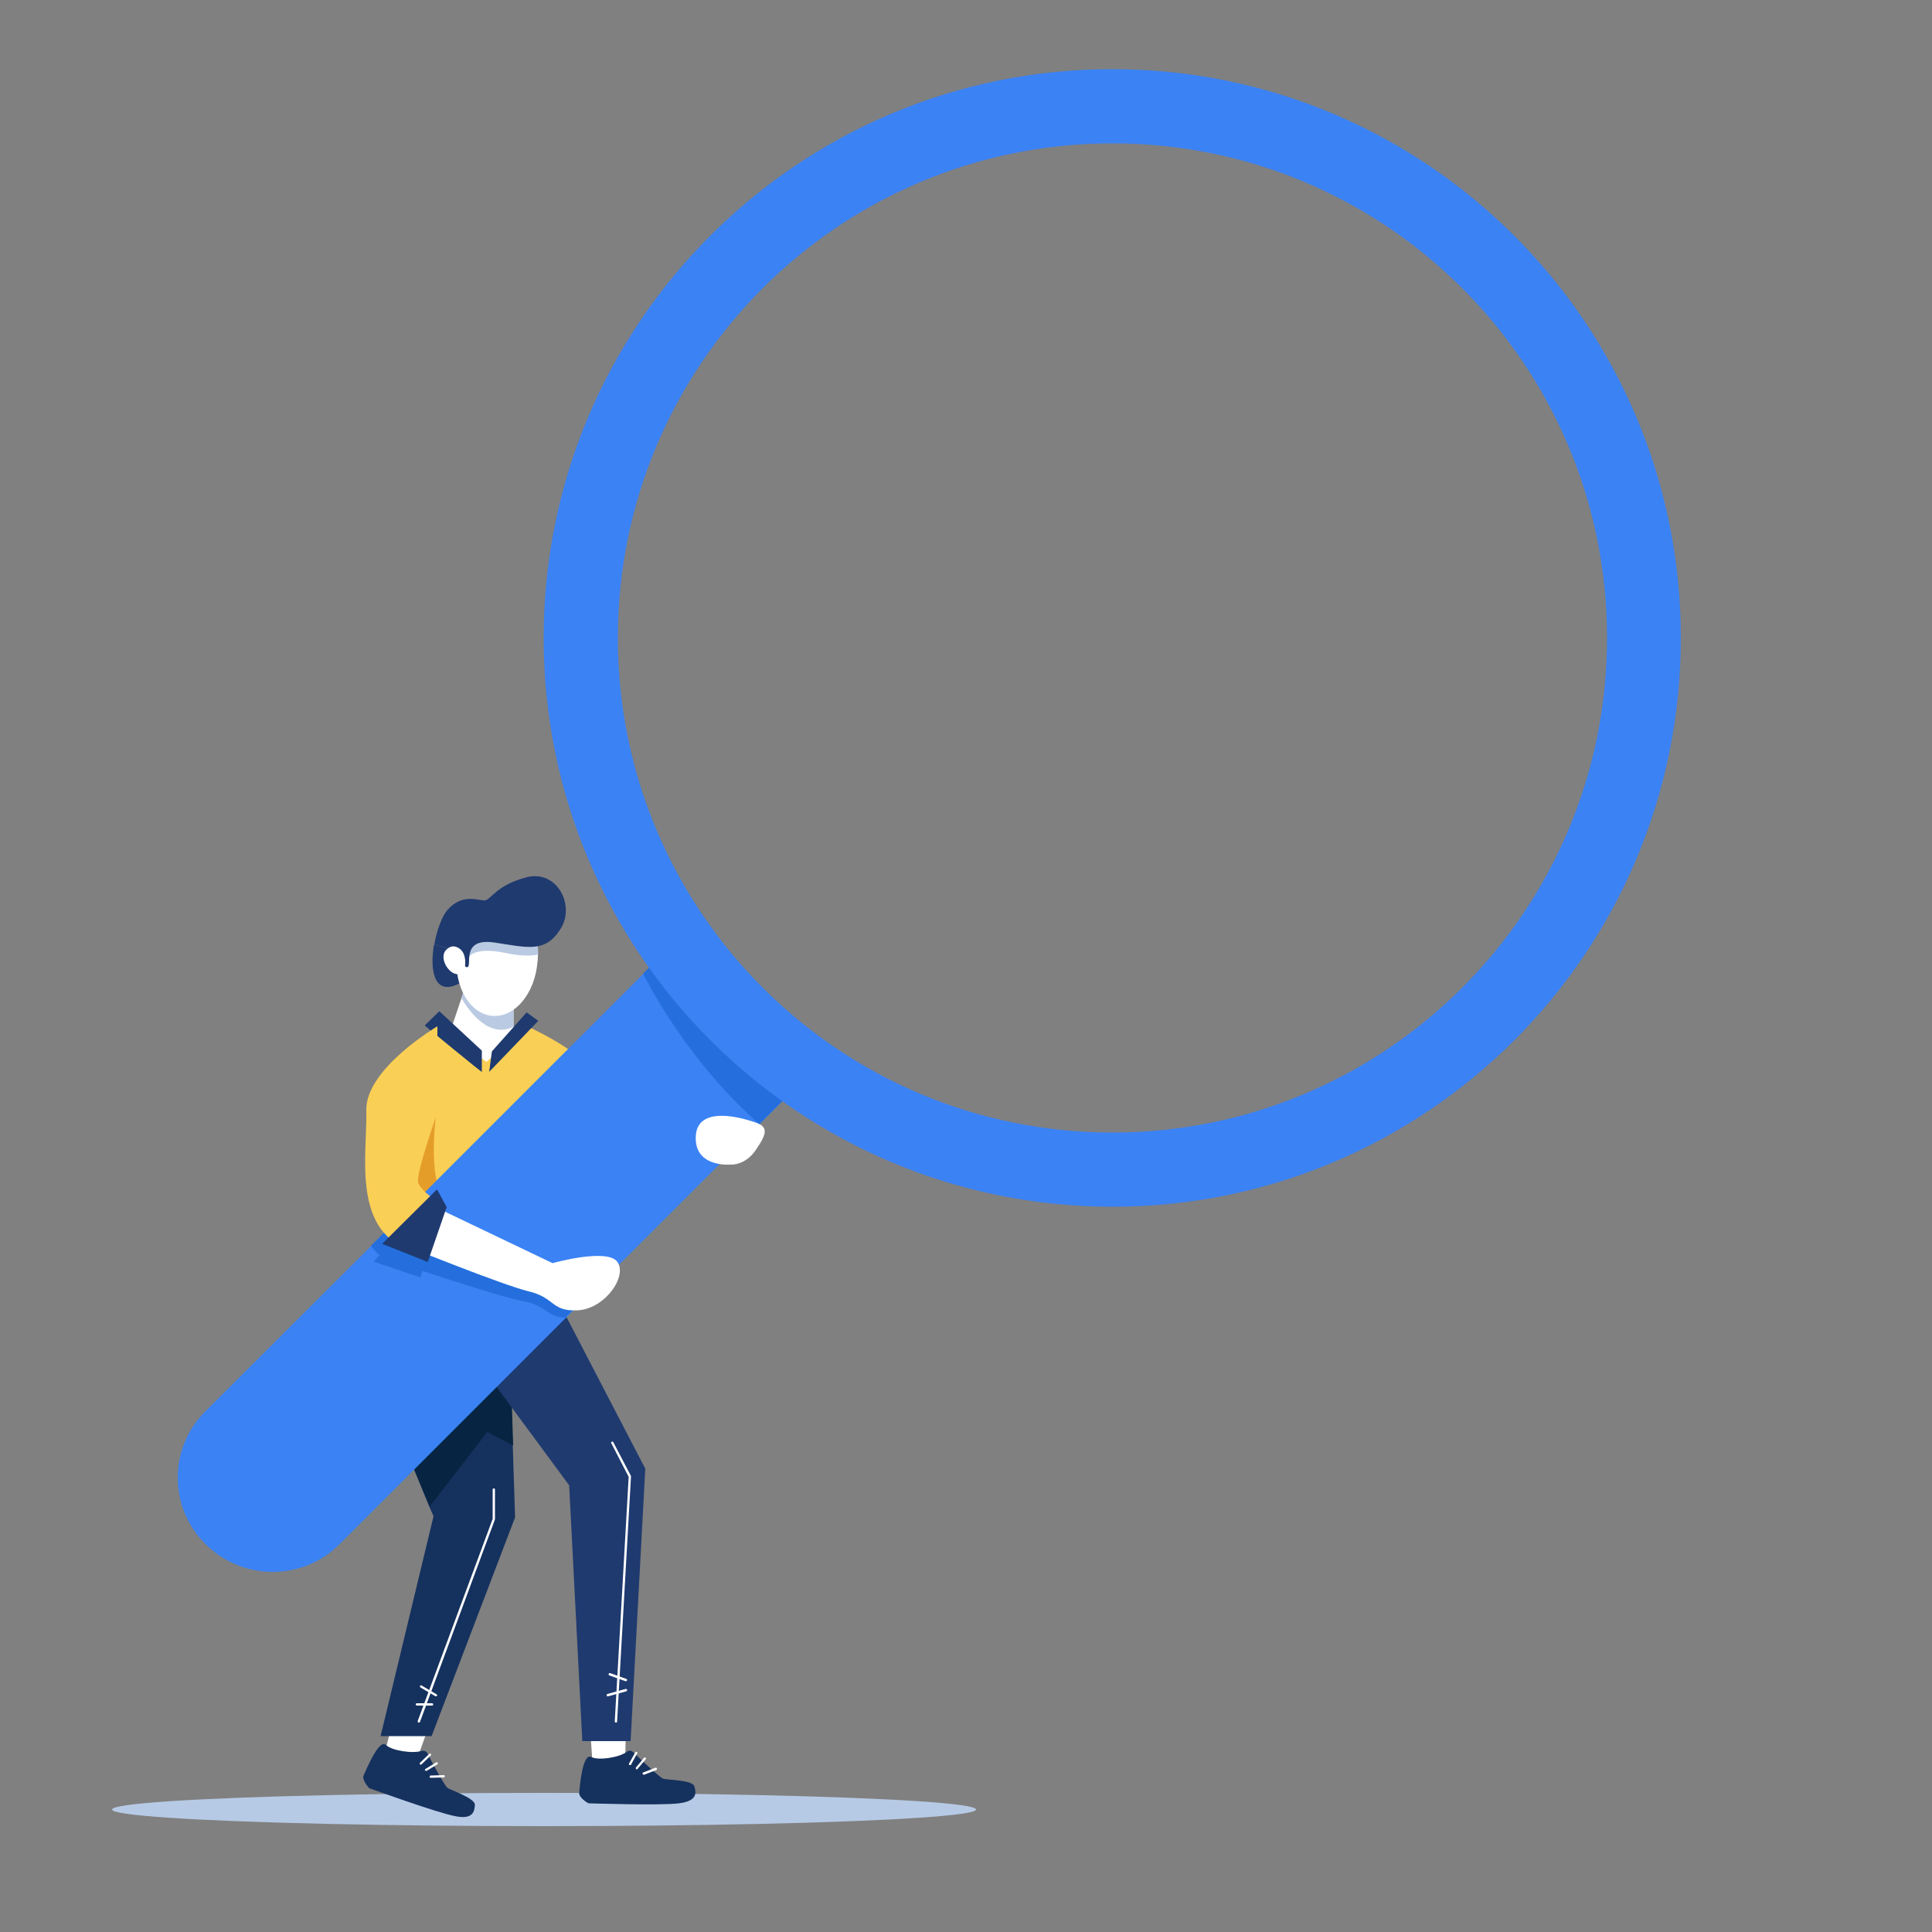 <?xml version="1.0" encoding="utf-8"?>
<!-- Generator: Adobe Illustrator 23.0.1, SVG Export Plug-In . SVG Version: 6.00 Build 0)  -->
<svg version="1.1" id="Calque_1" xmlns="http://www.w3.org/2000/svg" xmlns:xlink="http://www.w3.org/1999/xlink" x="0px" y="0px"
	 viewBox="0 0 500 500" style="enable-background:new 0 0 500 500;" xml:space="preserve">
<rect x="0" y="0" width="500" height="500" fill="#808080" stroke="none"/>
<style type="text/css">
	.st0{fill:#B7CAE5;}
	.st1{fill:#FFFFFF;}
	.st2{fill:#15315E;}
	.st3{fill:none;stroke:#444444;stroke-width:0.556;stroke-linecap:round;stroke-miterlimit:10;}
	.st4{fill:#072542;}
	.st5{fill:#FACF55;}
	.st6{fill:#1F3A6F;}
	.st7{fill:#BACAE2;}
	.st8{fill:#E59D29;}
	.st9{fill:#3B82F4;}
	.st10{fill:#246FDD;}
</style>
<ellipse class="st0" cx="140.8" cy="468.3" rx="111.8" ry="4.3"/>
<g>
	<polygon class="st1" points="102.4,442.7 99.8,452.7 108.1,454.8 111,446.7 	"/>
	<g>
		<path class="st2" d="M99.9,451.6c-1.8-1.8-5.3,6.8-5.8,7.9c-0.5,1.1,1.3,3.2,1.5,3.3c0.3,0.1,17.4,6.3,22.1,7.2
			c4.7,1,5.1-1.2,5.2-2.9c0.1-1.7-6.2-3.8-7.1-4.4c-0.7-0.5-3.9-6.4-5.2-9c-0.3-0.5-0.9-0.7-1.4-0.6
			C107,453.9,101.4,453.1,99.9,451.6z"/>
		<path class="st3" d="M94.5,457.6"/>
		<path class="st3" d="M123.4,467.4"/>
		<path class="st1" d="M108.7,456.6c-0.1-0.1-0.1-0.3,0-0.4l2.4-2.3c0.1-0.1,0.3-0.1,0.4,0c0.1,0.1,0.1,0.3,0,0.4l-2.4,2.3
			c0,0-0.1,0.1-0.2,0.1C108.8,456.7,108.8,456.7,108.7,456.6z"/>
		<path class="st1" d="M110,458.2c-0.1-0.1,0-0.3,0.1-0.4l2.8-1.7c0.1-0.1,0.3,0,0.4,0.1c0.1,0.1,0,0.3-0.1,0.4l-2.8,1.7
			c0,0-0.1,0-0.1,0C110.1,458.3,110.1,458.2,110,458.2z"/>
		<path class="st1" d="M111.2,459.8c0-0.2,0.1-0.3,0.3-0.3l3.3-0.1c0.2,0,0.3,0.1,0.3,0.3c0,0.2-0.1,0.3-0.3,0.3l-3.4,0.1l0,0
			C111.3,460.1,111.2,460,111.2,459.8z"/>
	</g>
	<path class="st2" d="M111.1,389.9l-12.7-30.8l33.5-11.6c0,1,0.4,14.5,0.8,26.5c0.3,9.9,0.6,18.7,0.6,18.7l-21.6,56.6H98.5
		l13.7-56.9L111.1,389.9z"/>
	<path class="st4" d="M132,347.6c0,1,0.4,14.5,0.8,26.5l-6.7-3.5l-14.9,19.3l-12.7-30.8L132,347.6z"/>
	<polygon class="st1" points="119.4,258.4 120.4,255.5 132.9,259.5 132.9,279.7 115.9,279.7 115.9,268.8 	"/>
	<path class="st5" d="M101.9,279.5v37.6h51.4c0,0,2.1-33.3,0-39.1c-2-5.8-17.1-12.5-17.1-12.5l-10.3,9.3l-12.7-9.3L101.9,279.5z"/>
	<polygon class="st1" points="152.6,445.5 153.3,455.7 161.8,455.2 162,446.6 	"/>
	<g>
		<path class="st2" d="M153,454.7c-2.3-1.1-3,8.1-3.1,9.3c-0.1,1.2,2.2,2.7,2.5,2.7c0.3,0,18.5,0.6,23.3,0c4.8-0.6,4.5-2.7,4-4.4
			c-0.5-1.7-7.1-1.6-8.1-2c-0.8-0.2-5.7-4.9-7.8-6.9c-0.4-0.4-1.1-0.4-1.5-0.1C160.5,454.8,154.9,455.7,153,454.7z"/>
		<path class="st3" d="M149.7,462.1"/>
		<path class="st3" d="M180.2,462.5"/>
		<path class="st1" d="M162.9,456.8c-0.1-0.1-0.2-0.2-0.1-0.4l1.6-2.9c0.1-0.1,0.2-0.2,0.4-0.1s0.2,0.2,0.1,0.4l-1.6,2.9
			c0,0.1-0.1,0.1-0.2,0.1C163,456.8,163,456.8,162.9,456.8z"/>
		<path class="st1" d="M164.6,457.8c-0.1-0.1-0.1-0.3,0-0.4l2.1-2.5c0.1-0.1,0.3-0.1,0.4,0c0.1,0.1,0.1,0.3,0,0.4l-2.1,2.5
			c0,0.1-0.1,0.1-0.2,0.1C164.7,457.9,164.7,457.9,164.6,457.8z"/>
		<path class="st1" d="M166.3,459.1c-0.1-0.2,0-0.3,0.2-0.4l3.1-1.2c0.2-0.1,0.3,0,0.4,0.2c0.1,0.2,0,0.3-0.2,0.4l-3.1,1.2
			c0,0-0.1,0-0.1,0C166.5,459.2,166.4,459.2,166.3,459.1z"/>
	</g>
	<polygon class="st6" points="139.3,264.2 126.6,277.4 127.3,272.1 136.3,262 	"/>
	<path class="st7" d="M120.4,255.5l12.5,4v6.2c-6.5,3.3-11.8-4.5-13.5-7.4L120.4,255.5z"/>
	<polygon class="st6" points="113.9,339.1 147.3,384.4 150.7,450.6 163.2,450.6 167,380.1 145.7,339.1 	"/>
	<path class="st8" d="M104.1,288.8v25.7h14.1v-4.2c-8.4,2.4-5.4-21.5-5.4-21.5H104.1z"/>
	<path class="st9" d="M53.1,365.3L96,322.5l10.5-10.5l60-60l11.7-11.7l34.5,34.5l-16.1,16.1l-38.1,38.1l-12,12l-58.7,58.7
		c-4.8,4.8-11,7.1-17.3,7.1c-6.2,0-12.5-2.4-17.2-7.1C43.6,390.3,43.6,374.8,53.1,365.3z"/>
	<path class="st6" d="M112.3,244.5l5.9,1.5l1.1,8.3C112.3,258.2,111.2,251.2,112.3,244.5z"/>
	<path class="st1" d="M119.9,240.8c2.1-4.7,5.9-7.7,10-7.4c5.3,0.4,9.2,6.4,9.3,13.6c0,0.6,0,1.3-0.1,2c-0.7,8.2-5.9,14.4-11.7,13.9
		c-5.8-0.5-9.9-7.5-9.2-15.6C118.5,244.9,119.1,242.7,119.9,240.8z"/>
	<path class="st7" d="M130,233.4c5.3,0.4,9.2,6.4,9.3,13.6c-1.7,0.4-4.3,0.5-8.1-0.3c-9.2-2-10.1,1.4-10.1,1.4l-1.1-7.3
		C122.1,236.1,125.9,233,130,233.4z"/>
	<path class="st6" d="M145,240.5c-3.9,6.2-8.5,4.7-17.2,3.4c-8.8-1.2-5.4,6.3-6.9,6.4c-1.5,0.1-2.8-5.4-2.8-5.4l0.2,1.1l-5.9-1.5
		c0.6-3.7,2-7.4,3.4-9c3.9-4.5,8.2-2.3,9.8-2.5c1.5-0.3,3-4,10.8-6C144.2,225.1,149,234.4,145,240.5z"/>
	<path class="st1" d="M120.3,250.5l-1.1,1.5c-2.7,1-5.9-4.1-3.7-6.2c1.1-1.1,2.1-1,2.9-0.6c0.9,0.4,1.6,1.3,1.8,2.3
		C120.4,248.1,120.5,249.1,120.3,250.5z"/>
	<path class="st6" d="M124.7,271.9c0,0,0,5.3,0,5.5c0,0.2-14.8-12-14.8-12l3.8-3.7L124.7,271.9z"/>
	<path class="st1" d="M195.6,297.6c-2.8,4.2-6.7,3.8-6.7,3.8s-9.6,0.8-8.8-7.8c0.9-8.5,15.1-3.2,15.1-3.2
		C199,291.5,198.5,293.4,195.6,297.6z"/>
	<path class="st1" d="M108.3,445.8c-0.2-0.1-0.2-0.2-0.2-0.4l19.4-52.3v-7.6c0-0.2,0.1-0.3,0.3-0.3c0.2,0,0.3,0.1,0.3,0.3v7.7
		l-19.4,52.4c0,0.1-0.1,0.2-0.3,0.2C108.4,445.8,108.4,445.8,108.3,445.8z"/>
	<path class="st1" d="M159.4,445.8c-0.2,0-0.3-0.2-0.3-0.3l3.6-63.3l-4.5-8.7c-0.1-0.1,0-0.3,0.1-0.4c0.1-0.1,0.3,0,0.4,0.1l4.6,8.8
		l0,0.1l-3.6,63.5C159.7,445.7,159.6,445.8,159.4,445.8C159.4,445.8,159.4,445.8,159.4,445.8z"/>
	<path class="st1" d="M157,438.8c0-0.2,0-0.3,0.2-0.4l4.7-1.3c0.2,0,0.3,0,0.4,0.2c0,0.2,0,0.3-0.2,0.4l-4.7,1.3c0,0,0,0-0.1,0
		C157.1,439,157,439,157,438.8z"/>
	<path class="st10" d="M96,322.4l10.5-10.5c0.6,0.6,1.3,1.2,2.1,1.7l1.7-1.9l2.7,4.4l-0.4,1.3l28.5,11.8c0,0,14-4.9,16.7-1.3
		c0.2,0.3,0.4,0.7,0.5,1.1l-12,12c-4.8-0.1-4.8-3.2-11.1-4.3c-4.8-0.9-18-5.2-25.9-7.8l-0.5,1.7l-12.1-4.1l1.5-1.7
		C97.5,324.2,96.7,323.4,96,322.4z"/>
	<path class="st1" d="M161.9,435.1l-4.2-1.5c-0.2-0.1-0.2-0.2-0.2-0.4c0.1-0.2,0.2-0.2,0.4-0.2l4.2,1.5c0.2,0.1,0.2,0.2,0.2,0.4
		C162.2,435,162.1,435.1,161.9,435.1C161.9,435.1,161.9,435.1,161.9,435.1z"/>
	<path class="st1" d="M107.6,441.1c0-0.2,0.1-0.3,0.3-0.3h3.9c0.2,0,0.3,0.1,0.3,0.3s-0.1,0.3-0.3,0.3h-3.9
		C107.7,441.4,107.6,441.3,107.6,441.1z"/>
	<path class="st1" d="M112.7,439l-3.9-2.3c-0.1-0.1-0.2-0.3-0.1-0.4c0.1-0.1,0.3-0.2,0.4-0.1l3.9,2.3c0.1,0.1,0.2,0.3,0.1,0.4
		c0,0.1-0.2,0.1-0.3,0.1C112.8,439,112.7,439,112.7,439z"/>
	<path class="st10" d="M178.1,240.3l34.5,34.5l-16.1,16.1c-16.3-14.3-26.3-31.6-30.1-38.9L178.1,240.3z"/>
	<path class="st1" d="M105.2,322.5c0,0,24.7,10,31.6,11.7c6.9,1.6,5.8,5.3,12.8,4.9c6.9-0.4,12.8-8.7,10.2-12.5
		c-2.6-3.7-16.8,0.3-16.8,0.3l-29.9-14.3L105.2,322.5z"/>
	<path class="st5" d="M113.1,288.2c0,0-5.4,15.3-4.9,17.7c0.5,2.5,6.5,6,6.5,6l-8.9,11.5C91,318,95.1,298.2,94.8,287.4
		c-0.3-10.8,18.4-21.8,18.4-21.8L113.1,288.2z"/>
	<polygon class="st6" points="113.1,307.8 98.9,321.9 110.7,326.6 115.6,312.4 	"/>
	<path class="st9" d="M140.7,165.1c0,81.3,65.9,147.2,147.2,147.2S435,246.4,435,165.1c0-81.3-65.9-147.2-147.2-147.2
		C206.6,17.9,140.7,83.8,140.7,165.1z M159.9,165.1c0-70.7,57.3-128,128-128c70.7,0,128,57.3,128,128s-57.3,128-128,128
		C217.2,293.1,159.9,235.8,159.9,165.1z"/>
</g>
</svg>
